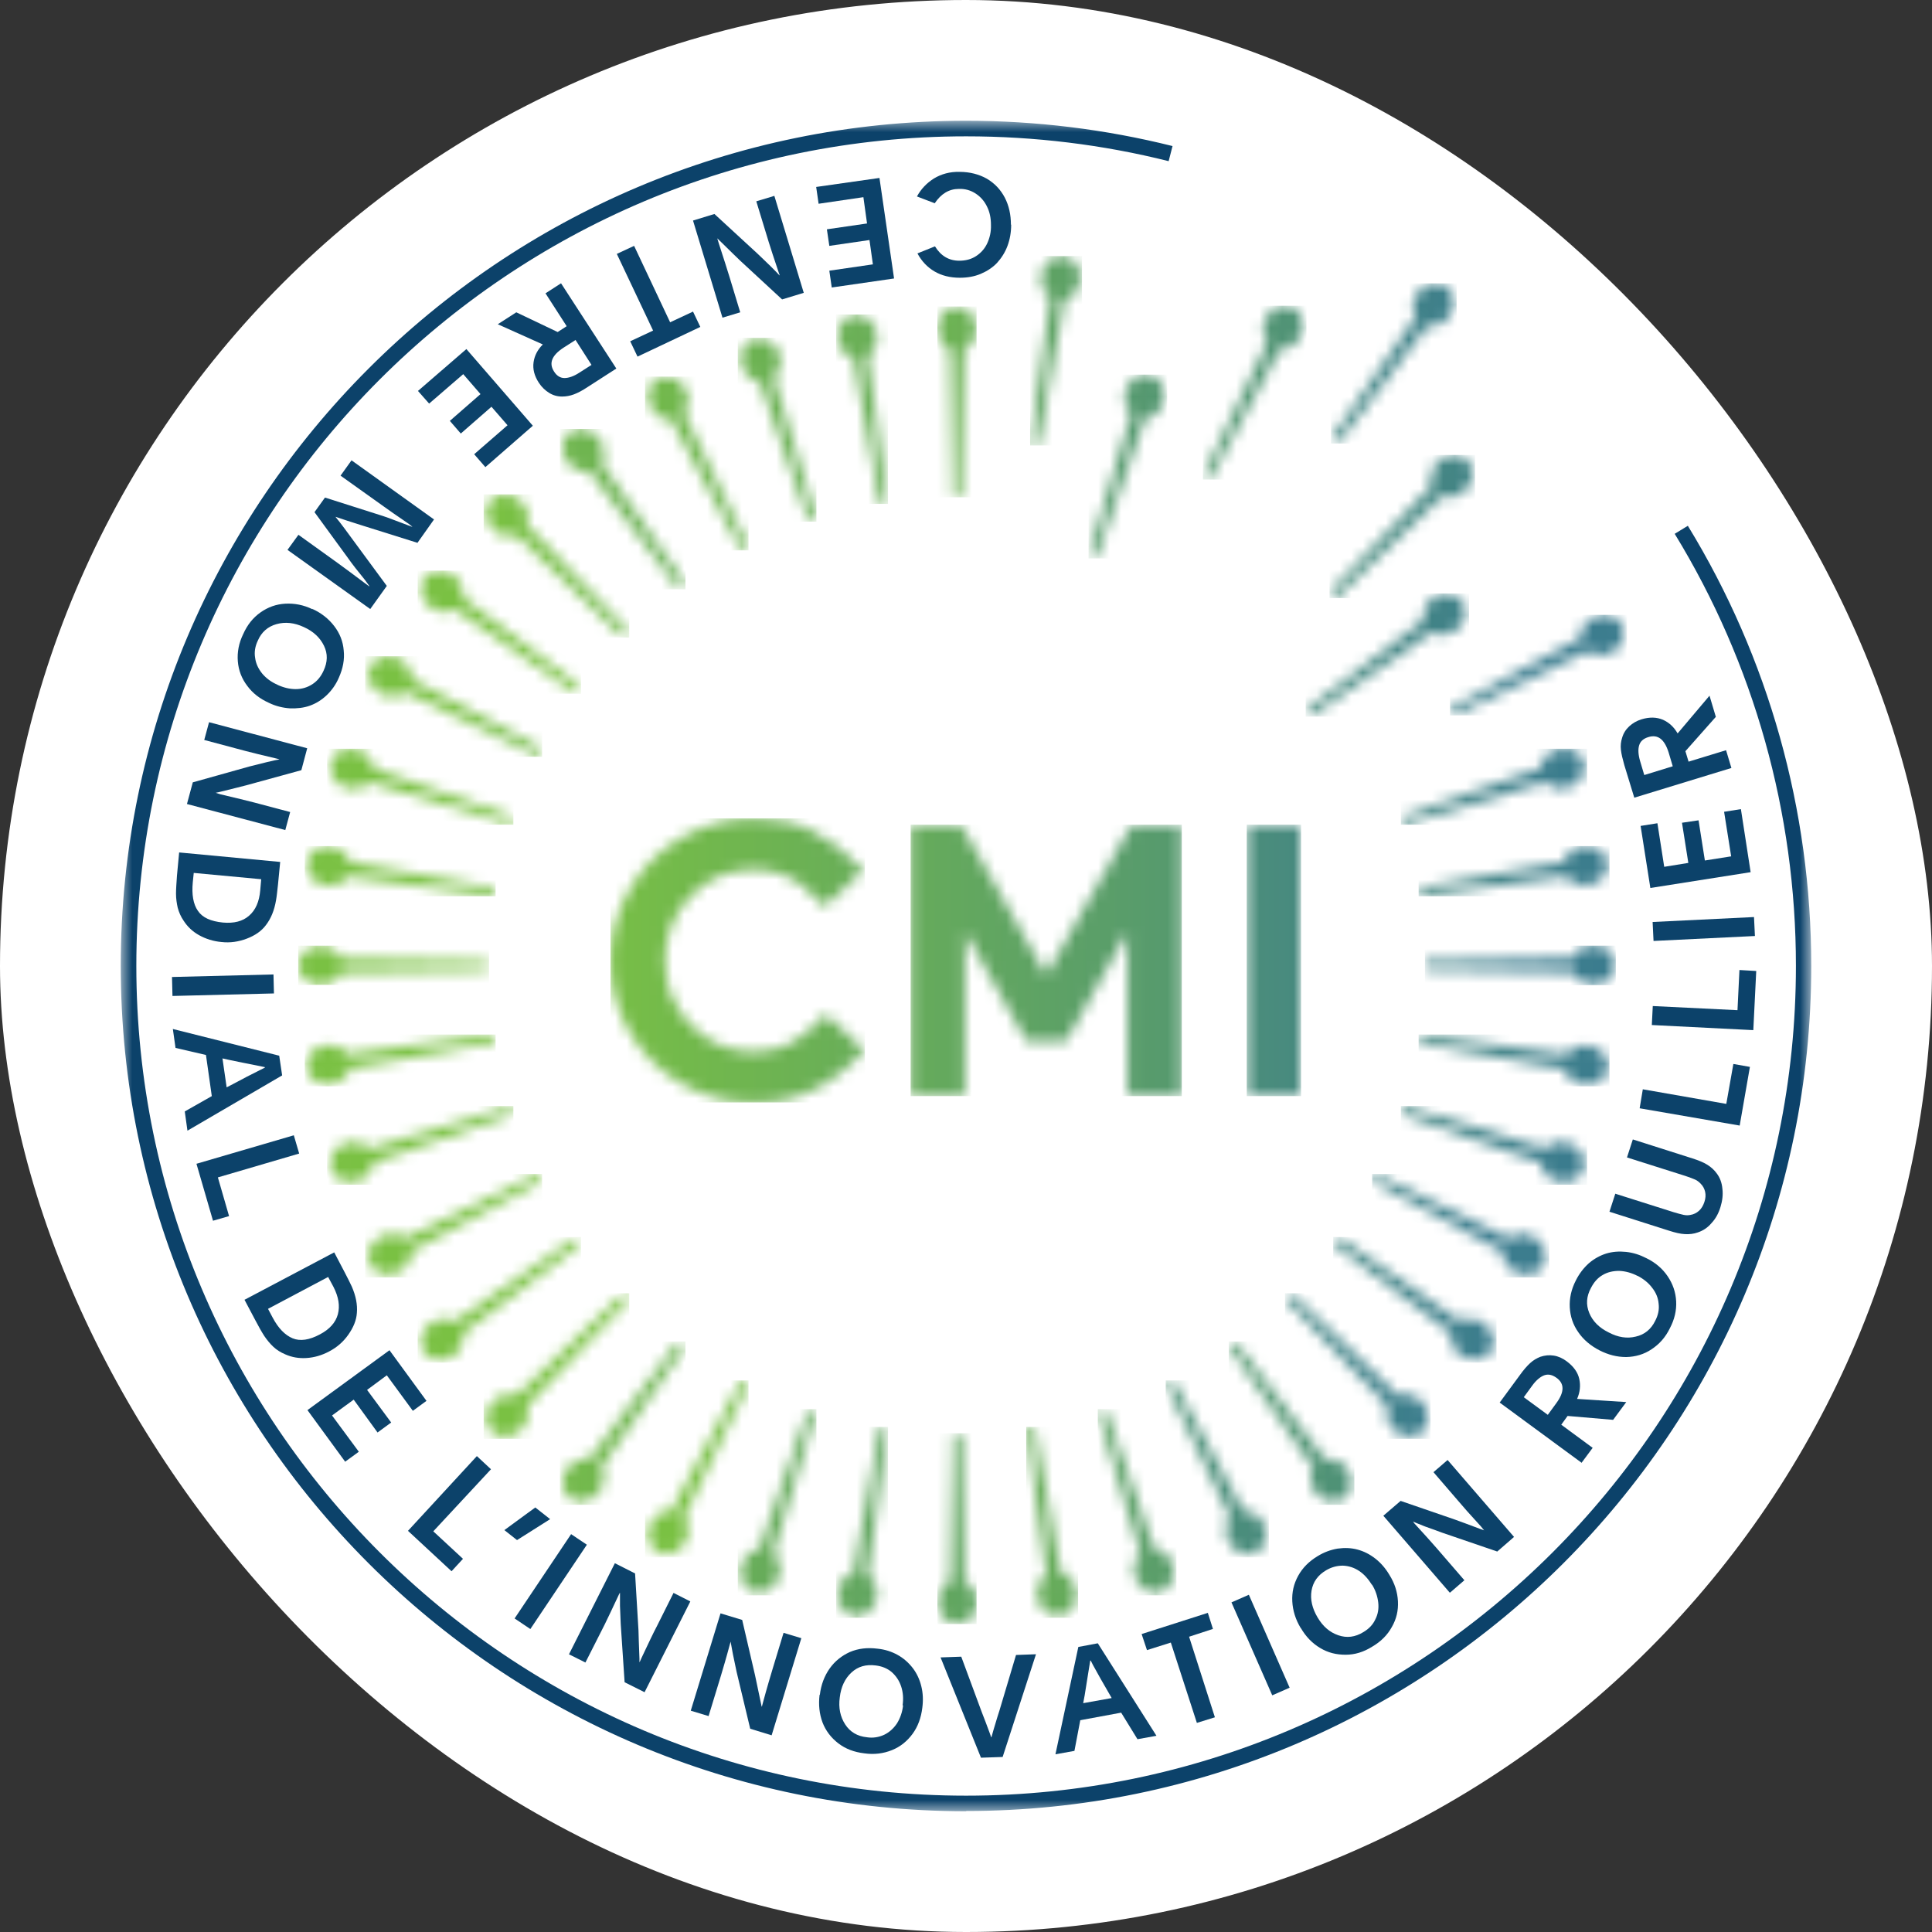<svg width="168" height="168" viewBox="0 0 168 168" fill="none" xmlns="http://www.w3.org/2000/svg">
<rect x="0" y="0" width="168" height="168" fill="#333333" stroke="none"/>
<rect width="168" height="168" rx="84" fill="white"/>
<mask id="mask0_997_38240" style="mask-type:luminance" maskUnits="userSpaceOnUse" x="10" y="10" width="148" height="148">
<path d="M157.5 10.5H10.5V157.5H157.5V10.5Z" fill="white"/>
</mask>
<g mask="url(#mask0_997_38240)">
<path d="M87.927 19.538C87.927 20.194 87.821 20.808 87.609 21.379C87.398 21.951 87.08 22.438 86.699 22.861C86.318 23.263 85.831 23.581 85.281 23.814C84.731 24.046 84.117 24.152 83.461 24.152C82.614 24.152 81.873 23.962 81.259 23.602C80.645 23.242 80.138 22.713 79.778 22.035L81.302 21.422C81.81 22.247 82.508 22.671 83.418 22.671C83.969 22.671 84.455 22.544 84.879 22.268C85.302 21.993 85.641 21.612 85.852 21.146C86.064 20.681 86.191 20.152 86.17 19.559C86.17 18.966 86.064 18.437 85.831 17.972C85.598 17.485 85.26 17.104 84.836 16.829C84.413 16.553 83.926 16.405 83.376 16.427C82.529 16.427 81.831 16.85 81.281 17.675L79.735 17.083C80.095 16.427 80.582 15.918 81.217 15.516C81.852 15.135 82.593 14.924 83.439 14.945C84.328 14.945 85.133 15.156 85.81 15.537C86.487 15.94 86.995 16.469 87.376 17.188C87.736 17.887 87.906 18.67 87.906 19.538" fill="#0C426A"/>
<path d="M76.475 15.474L77.745 24.216L72.326 24.999L72.115 23.538L75.903 22.988L75.607 20.872L72.115 21.38L71.903 19.94L75.395 19.432L75.078 17.146L71.183 17.718L70.972 16.257L76.475 15.474Z" fill="#0C426A"/>
<path d="M67.331 17.019L69.892 25.464L68.009 26.036L64.368 22.67C64.072 22.395 63.5 21.824 62.611 20.956C62.548 20.892 62.463 20.829 62.4 20.744H62.378L62.505 21.168C62.929 22.48 63.246 23.454 63.437 24.089L64.368 27.158L62.823 27.623L60.262 19.178L62.124 18.607L65.871 22.057C66.167 22.332 66.548 22.713 66.993 23.136C67.416 23.559 67.691 23.835 67.776 23.94H67.797C67.797 23.94 67.755 23.771 67.733 23.75C67.31 22.501 67.014 21.591 66.844 21.041L65.765 17.506L67.31 17.04L67.331 17.019Z" fill="#0C426A"/>
<path d="M55.14 21.38L58.272 28.026L60.262 27.094L60.897 28.428L55.436 31.01L54.801 29.677L56.791 28.745L53.637 22.078L55.14 21.38Z" fill="#0C426A"/>
<path d="M48.789 24.639L53.594 32.047L51.096 33.656C50.652 33.953 50.25 34.164 49.911 34.291C49.572 34.418 49.234 34.482 48.874 34.482C48.472 34.482 48.091 34.376 47.752 34.164C47.414 33.953 47.117 33.677 46.863 33.296C46.461 32.682 46.313 32.09 46.398 31.497C46.482 30.905 46.757 30.397 47.202 29.952L43.286 28.195L44.895 27.158L48.493 28.873L49.276 28.365L47.435 25.507L48.81 24.618L48.789 24.639ZM50.038 29.571L48.98 30.248C47.985 30.905 47.71 31.582 48.175 32.301C48.408 32.682 48.726 32.873 49.086 32.873C49.446 32.873 49.89 32.725 50.377 32.407L51.435 31.73L50.038 29.55V29.571Z" fill="#0C426A"/>
<path d="M40.556 30.354L46.334 37.021L42.207 40.62L41.233 39.498L44.133 36.979L42.736 35.37L40.069 37.699L39.117 36.598L41.783 34.27L40.281 32.534L37.317 35.095L36.344 33.995L40.556 30.354Z" fill="#0C426A"/>
<path d="M30.566 40.027L37.741 45.17L36.302 47.202L31.582 45.721C30.502 45.382 29.719 45.128 29.169 44.938C29.655 45.53 30.163 46.229 30.735 47.012L33.635 50.949L32.195 52.96L24.999 47.816L25.951 46.504L29.338 48.938C29.931 49.361 30.714 49.954 31.709 50.695L32.111 50.991V50.949L31.709 50.398C31.158 49.721 30.65 49.086 30.206 48.451L27.348 44.535L28.259 43.266L32.979 44.768C33.338 44.874 33.995 45.107 34.926 45.467C35.074 45.53 35.222 45.573 35.37 45.636C35.519 45.7 35.624 45.721 35.709 45.763C35.794 45.784 35.836 45.805 35.836 45.827V45.784L35.54 45.551C34.481 44.832 33.762 44.324 33.381 44.049L29.613 41.361L30.523 40.09L30.566 40.027Z" fill="#0C426A"/>
<path d="M27.137 52.938C27.941 53.298 28.576 53.806 29.063 54.441C29.55 55.076 29.825 55.775 29.888 56.558C29.973 57.341 29.825 58.124 29.465 58.928C29.211 59.521 28.851 60.029 28.407 60.453C27.962 60.876 27.475 61.172 26.946 61.363C26.417 61.553 25.824 61.617 25.211 61.595C24.597 61.553 23.983 61.405 23.411 61.13C22.607 60.77 21.972 60.283 21.506 59.648C21.02 59.013 20.744 58.294 20.681 57.51C20.617 56.706 20.766 55.923 21.147 55.14C21.506 54.335 21.993 53.722 22.649 53.256C23.306 52.79 24.025 52.536 24.808 52.494C25.613 52.452 26.396 52.6 27.179 52.981M24.11 59.542C24.66 59.796 25.189 59.923 25.718 59.923C26.248 59.923 26.735 59.775 27.158 59.5C27.581 59.225 27.899 58.844 28.131 58.336C28.491 57.574 28.512 56.854 28.174 56.156C27.835 55.457 27.264 54.907 26.417 54.526C25.591 54.145 24.808 54.06 24.046 54.272C23.284 54.484 22.734 54.97 22.417 55.711C22.184 56.198 22.099 56.706 22.184 57.193C22.247 57.701 22.459 58.145 22.798 58.569C23.136 58.971 23.581 59.309 24.131 59.542" fill="#0C426A"/>
<path d="M18.183 62.802L26.713 65.067L26.205 66.972L21.421 68.284C21.04 68.39 20.236 68.58 19.051 68.877C18.966 68.898 18.86 68.919 18.755 68.94L19.157 69.067C20.49 69.385 21.485 69.618 22.12 69.787L25.231 70.612L24.808 72.179L16.257 69.914L16.765 68.03L21.675 66.654C22.078 66.548 22.586 66.421 23.199 66.273C23.792 66.125 24.152 66.061 24.3 66.04C24.3 66.04 24.152 65.977 24.11 65.977C22.84 65.68 21.908 65.448 21.337 65.299L17.76 64.347L18.183 62.781V62.802Z" fill="#0C426A"/>
<path d="M15.58 74.126L24.364 74.951L24.173 76.92C24.11 77.47 24.067 77.936 24.004 78.275C23.856 79.163 23.559 79.883 23.115 80.455C22.734 80.963 22.184 81.344 21.464 81.619C20.744 81.894 20.004 82 19.263 81.915C18.543 81.852 17.887 81.64 17.316 81.323C16.744 81.005 16.299 80.582 15.961 80.052C15.728 79.714 15.559 79.333 15.453 78.931C15.368 78.55 15.305 78.147 15.305 77.703C15.305 77.28 15.347 76.772 15.389 76.137L15.58 74.105V74.126ZM16.85 75.883L16.765 76.708C16.659 77.788 16.808 78.634 17.21 79.206C17.612 79.799 18.331 80.116 19.39 80.222C20.342 80.306 21.104 80.116 21.655 79.629C22.226 79.142 22.544 78.401 22.628 77.428L22.713 76.454L16.829 75.904L16.85 75.883Z" fill="#0C426A"/>
<path d="M23.781 84.735L14.957 84.956L14.998 86.606L23.822 86.386L23.781 84.735Z" fill="#0C426A"/>
<path d="M15.009 89.472L24.28 91.8L24.534 93.514L16.3 98.319L16.067 96.647L18.417 95.314L17.909 91.737L15.263 91.123L15.03 89.472H15.009ZM19.348 92.054L19.708 94.552L20.322 94.234C21.02 93.853 21.803 93.451 22.65 93.028L23.031 92.837V92.795L21.994 92.583C21.465 92.477 20.787 92.35 20.004 92.181L19.327 92.033L19.348 92.054Z" fill="#0C426A"/>
<path d="M17.083 101.198L25.549 98.721L26.015 100.309L18.946 102.383L19.919 105.748L18.522 106.151L17.083 101.198Z" fill="#0C426A"/>
<path d="M21.253 113.03L29.063 108.902L29.973 110.638C30.227 111.125 30.439 111.548 30.587 111.866C30.947 112.691 31.095 113.453 31.032 114.173C30.989 114.808 30.735 115.422 30.291 116.057C29.846 116.692 29.275 117.178 28.619 117.517C27.984 117.856 27.328 118.046 26.65 118.089C25.994 118.131 25.38 118.025 24.809 117.771C24.407 117.602 24.068 117.39 23.772 117.115C23.475 116.84 23.221 116.522 22.989 116.184C22.756 115.824 22.502 115.379 22.205 114.808L21.253 113.009V113.03ZM23.306 113.813L23.687 114.533C24.195 115.506 24.788 116.099 25.444 116.374C26.1 116.649 26.904 116.522 27.814 116.035C28.661 115.591 29.19 114.998 29.381 114.279C29.571 113.559 29.444 112.776 29 111.908L28.534 111.04L23.306 113.813Z" fill="#0C426A"/>
<path d="M26.735 122.618L33.867 117.411L37.085 121.814L35.9 122.681L33.635 119.591L31.92 120.861L34.016 123.697L32.83 124.565L30.756 121.708L28.872 123.084L31.201 126.237L30.015 127.105L26.735 122.618Z" fill="#0C426A"/>
<path d="M35.477 133.116L41.467 126.618L42.694 127.761L37.678 133.159L40.26 135.55L39.265 136.63L35.477 133.116Z" fill="#0C426A"/>
<path d="M43.858 133.053L46.547 131.084L47.838 132.1L44.959 133.921L43.858 133.053Z" fill="#0C426A"/>
<path d="M49.661 133.404L44.747 140.736L46.118 141.655L51.032 134.323L49.661 133.404Z" fill="#0C426A"/>
<path d="M49.488 143.827L53.467 135.932L55.224 136.821L55.52 141.774C55.52 142.176 55.563 142.98 55.605 144.229C55.605 144.314 55.605 144.419 55.605 144.525H55.626L55.795 144.144C56.388 142.895 56.812 141.985 57.129 141.393L58.568 138.514L60.029 139.255L56.05 147.15L54.314 146.282L53.975 141.202C53.954 140.8 53.933 140.271 53.912 139.636C53.912 139.022 53.912 138.662 53.912 138.514H53.891C53.891 138.514 53.827 138.641 53.806 138.683C53.256 139.869 52.832 140.736 52.578 141.266L50.906 144.567L49.467 143.848L49.488 143.827Z" fill="#0C426A"/>
<path d="M60.072 148.737L62.654 140.292L64.538 140.863L65.659 145.689C65.744 146.07 65.913 146.875 66.167 148.102C66.189 148.187 66.21 148.293 66.231 148.398H66.252L66.358 147.996C66.718 146.663 67.014 145.689 67.204 145.054L68.136 141.985L69.681 142.451L67.099 150.896L65.236 150.325L64.051 145.372C63.966 144.97 63.86 144.462 63.733 143.848C63.627 143.255 63.543 142.874 63.543 142.747C63.543 142.747 63.5 142.895 63.479 142.938C63.141 144.208 62.865 145.118 62.696 145.689L61.617 149.224L60.072 148.758V148.737Z" fill="#0C426A"/>
<path d="M71.29 147.383C71.395 146.494 71.692 145.732 72.136 145.097C72.602 144.44 73.195 143.975 73.893 143.657C74.634 143.34 75.417 143.255 76.285 143.361C76.941 143.424 77.534 143.615 78.063 143.911C78.592 144.208 79.015 144.589 79.375 145.054C79.714 145.499 79.968 146.028 80.116 146.642C80.264 147.234 80.285 147.869 80.201 148.504C80.095 149.372 79.82 150.134 79.354 150.769C78.888 151.404 78.296 151.891 77.555 152.187C76.814 152.484 76.01 152.589 75.142 152.462C74.274 152.357 73.533 152.081 72.898 151.595C72.263 151.108 71.798 150.494 71.522 149.774C71.247 149.033 71.163 148.229 71.269 147.361M78.486 148.293C78.571 147.7 78.528 147.15 78.359 146.642C78.19 146.134 77.915 145.732 77.534 145.393C77.153 145.075 76.687 144.885 76.137 144.821C75.311 144.716 74.613 144.906 74.041 145.435C73.47 145.964 73.131 146.684 73.025 147.594C72.898 148.504 73.068 149.287 73.491 149.944C73.914 150.6 74.549 150.981 75.375 151.065C75.904 151.15 76.412 151.065 76.877 150.854C77.322 150.642 77.703 150.303 77.999 149.859C78.275 149.414 78.465 148.885 78.528 148.293" fill="#0C426A"/>
<path d="M85.302 152.843L81.788 144.123L83.587 144.059L85.365 148.864C85.598 149.457 85.831 150.071 86.064 150.706L86.191 151.065H86.212C86.275 150.833 86.445 150.219 86.741 149.266L86.91 148.737L88.35 143.911L90.085 143.848L87.186 152.78L85.323 152.843H85.302Z" fill="#0C426A"/>
<path d="M91.778 152.547L93.768 143.213L95.461 142.895L100.562 150.938L98.911 151.235L97.493 148.927L93.937 149.584L93.429 152.251L91.778 152.547ZM94.191 148.102L96.668 147.657L96.329 147.065C95.927 146.387 95.504 145.625 95.038 144.779L94.847 144.398H94.805L94.636 145.435C94.551 145.985 94.445 146.641 94.318 147.425L94.191 148.102Z" fill="#0C426A"/>
<path d="M104.076 149.817L101.811 142.832L99.737 143.488L99.272 142.091L105.029 140.249L105.473 141.646L103.399 142.324L105.643 149.33L104.076 149.817Z" fill="#0C426A"/>
<path d="M108.596 138.675L107.084 139.338L110.63 147.42L112.142 146.757L108.596 138.675Z" fill="#0C426A"/>
<path d="M113.114 141.583C112.649 140.821 112.416 140.038 112.373 139.255C112.331 138.45 112.5 137.731 112.881 137.032C113.262 136.334 113.834 135.762 114.575 135.318C115.125 134.979 115.697 134.767 116.31 134.662C116.924 134.577 117.496 134.598 118.046 134.746C118.596 134.894 119.104 135.148 119.591 135.529C120.078 135.91 120.48 136.376 120.819 136.948C121.284 137.688 121.517 138.45 121.56 139.233C121.602 140.038 121.433 140.779 121.03 141.477C120.649 142.176 120.078 142.747 119.316 143.192C118.575 143.657 117.813 143.89 117.009 143.89C116.205 143.89 115.485 143.721 114.786 143.297C114.109 142.895 113.538 142.303 113.114 141.562M119.316 137.836C118.998 137.329 118.639 136.905 118.194 136.609C117.75 136.313 117.284 136.164 116.776 136.143C116.268 136.143 115.781 136.27 115.316 136.545C114.596 136.969 114.173 137.561 114.046 138.323C113.919 139.085 114.109 139.868 114.575 140.652C115.04 141.435 115.633 141.943 116.374 142.197C117.115 142.451 117.834 142.366 118.554 141.922C119.02 141.646 119.379 141.287 119.591 140.821C119.824 140.376 119.909 139.868 119.845 139.339C119.782 138.81 119.612 138.281 119.295 137.773" fill="#0C426A"/>
<path d="M126.068 138.493L120.29 131.804L121.793 130.513L126.471 132.122C126.852 132.249 127.614 132.545 128.757 132.968C128.841 132.989 128.947 133.032 129.053 133.074L128.778 132.735C127.846 131.719 127.169 130.957 126.746 130.449L124.65 128.015L125.878 126.957L131.656 133.646L130.196 134.916L125.37 133.265C124.989 133.116 124.502 132.947 123.909 132.735C123.338 132.503 122.999 132.376 122.872 132.312C122.872 132.312 122.978 132.46 122.999 132.481C123.888 133.455 124.523 134.154 124.904 134.598L127.338 137.413L126.111 138.471L126.068 138.493Z" fill="#0C426A"/>
<path d="M137.519 127.19L130.407 121.962L132.164 119.57C132.481 119.125 132.778 118.787 133.053 118.533C133.328 118.279 133.624 118.11 133.942 117.983C134.323 117.856 134.704 117.813 135.106 117.877C135.508 117.94 135.889 118.11 136.249 118.385C136.842 118.829 137.201 119.337 137.328 119.909C137.455 120.48 137.392 121.073 137.138 121.644L141.414 121.919L140.271 123.465L136.312 123.126L135.762 123.888L138.493 125.899L137.519 127.211V127.19ZM134.598 123.02L135.339 122.004C136.037 121.052 136.059 120.311 135.339 119.803C134.979 119.549 134.64 119.464 134.281 119.591C133.942 119.718 133.582 120.014 133.243 120.48L132.503 121.496L134.577 123.02H134.598Z" fill="#0C426A"/>
<path d="M139.107 117.432C138.324 117.03 137.689 116.501 137.244 115.845C136.779 115.189 136.546 114.469 136.503 113.686C136.461 112.903 136.63 112.12 137.033 111.337C137.329 110.744 137.71 110.257 138.154 109.855C138.62 109.453 139.128 109.178 139.657 109.008C140.208 108.839 140.779 108.797 141.393 108.86C142.007 108.924 142.599 109.114 143.171 109.41C143.954 109.791 144.568 110.321 145.012 110.977C145.457 111.633 145.711 112.352 145.753 113.157C145.795 113.961 145.605 114.744 145.203 115.506C144.822 116.289 144.293 116.882 143.615 117.327C142.959 117.771 142.218 117.983 141.414 118.004C140.61 118.004 139.848 117.813 139.065 117.411M142.409 110.956C141.88 110.68 141.329 110.532 140.8 110.511C140.271 110.511 139.784 110.617 139.361 110.871C138.916 111.125 138.599 111.506 138.345 111.993C137.943 112.733 137.9 113.453 138.197 114.173C138.493 114.892 139.065 115.464 139.89 115.866C140.694 116.289 141.477 116.416 142.239 116.226C143.001 116.057 143.573 115.591 143.933 114.85C144.187 114.363 144.293 113.876 144.229 113.368C144.187 112.86 143.996 112.395 143.658 111.972C143.34 111.548 142.917 111.21 142.388 110.934" fill="#0C426A"/>
<path d="M147.636 107.167C147.277 107.294 146.917 107.336 146.515 107.315C146.113 107.294 145.668 107.188 145.139 107.018L139.953 105.367L140.461 103.801L145.541 105.41C145.901 105.516 146.197 105.6 146.409 105.643C146.621 105.685 146.811 105.685 147.002 105.643C147.277 105.6 147.531 105.473 147.742 105.283C147.954 105.092 148.102 104.838 148.208 104.521C148.314 104.203 148.335 103.907 148.271 103.632C148.208 103.357 148.081 103.124 147.869 102.912C147.742 102.785 147.594 102.658 147.404 102.573C147.213 102.489 146.938 102.383 146.557 102.256L141.477 100.647L141.985 99.081L147.171 100.732C147.7 100.901 148.123 101.071 148.462 101.282C148.801 101.494 149.076 101.748 149.287 102.044C149.563 102.404 149.732 102.87 149.774 103.378C149.838 103.886 149.774 104.415 149.605 104.965C149.436 105.516 149.182 105.981 148.822 106.362C148.483 106.764 148.081 107.018 147.636 107.167Z" fill="#0C426A"/>
<path d="M151.277 97.875L142.578 96.372L142.853 94.721L150.113 95.991L150.727 92.519L152.166 92.773L151.277 97.875Z" fill="#0C426A"/>
<path d="M152.462 89.577L143.636 89.133L143.72 87.482L151.086 87.842L151.256 84.349L152.716 84.434L152.462 89.577Z" fill="#0C426A"/>
<path d="M152.522 79.743L143.706 80.173L143.786 81.822L152.602 81.392L152.522 79.743Z" fill="#0C426A"/>
<path d="M152.229 75.841L143.509 77.216L142.662 71.819L144.123 71.586L144.715 75.375L146.811 75.036L146.26 71.544L147.7 71.332L148.25 74.825L150.536 74.465L149.922 70.591L151.383 70.358L152.229 75.841Z" fill="#0C426A"/>
<path d="M150.557 66.781L142.112 69.364L141.244 66.527C141.096 65.998 140.99 65.575 140.948 65.194C140.906 64.834 140.948 64.474 141.054 64.157C141.16 63.776 141.371 63.437 141.668 63.162C141.964 62.887 142.324 62.675 142.747 62.548C143.446 62.336 144.059 62.357 144.61 62.59C145.16 62.844 145.562 63.225 145.88 63.776L148.653 60.495L149.203 62.336L146.557 65.321L146.832 66.231L150.092 65.236L150.557 66.781ZM145.456 66.633L145.097 65.427C144.737 64.284 144.165 63.839 143.34 64.093C142.916 64.22 142.641 64.453 142.535 64.813C142.43 65.151 142.451 65.617 142.62 66.189L142.98 67.395L145.456 66.633Z" fill="#0C426A"/>
<path d="M84.011 157.5C43.477 157.5 10.5 124.523 10.5 83.989C10.5 43.456 43.477 10.5 84.011 10.5C90.085 10.5 96.118 11.241 101.96 12.701L101.621 14.014C95.885 12.574 89.958 11.855 84.011 11.855C44.218 11.855 11.855 44.218 11.855 83.989C11.855 123.761 44.218 156.145 84.011 156.145C123.803 156.145 156.167 123.782 156.167 83.989C156.167 70.697 152.526 57.701 145.626 46.419L146.769 45.721C153.796 57.214 157.5 70.443 157.5 83.989C157.5 124.523 124.523 157.479 84.011 157.479" fill="#0C426A"/>
</g>
<mask id="mask1_997_38240" style="mask-type:luminance" maskUnits="userSpaceOnUse" x="53" y="71" width="23" height="25">
<path d="M59.331 72.814C57.383 73.893 55.859 75.417 54.738 77.385C53.616 79.312 53.065 81.344 53.065 83.545C53.065 85.746 53.616 87.799 54.738 89.725C55.838 91.588 57.278 93.07 59.14 94.149C61.13 95.313 63.289 95.906 65.617 95.906C67.945 95.906 70.126 95.292 72.052 94.043C73.025 93.43 74.062 92.519 75.184 91.355L71.84 88.201C70.676 89.408 69.639 90.255 68.728 90.742C67.818 91.228 66.76 91.461 65.575 91.461C63.606 91.461 61.892 90.805 60.431 89.472C58.696 87.926 57.828 85.937 57.828 83.545C57.828 81.45 58.505 79.65 59.86 78.126C61.363 76.454 63.268 75.608 65.575 75.608C67.078 75.608 68.411 76.031 69.596 76.877C70.231 77.322 70.951 77.978 71.734 78.825L75.078 75.671C73.576 74.105 72.073 72.941 70.591 72.221C69.088 71.501 67.437 71.163 65.617 71.163C63.352 71.163 61.257 71.713 59.331 72.814Z" fill="white"/>
</mask>
<g mask="url(#mask1_997_38240)">
<path d="M75.206 71.163H53.087V95.864H75.206V71.163Z" fill="url(#paint0_linear_997_38240)"/>
</g>
<mask id="mask2_997_38240" style="mask-type:luminance" maskUnits="userSpaceOnUse" x="79" y="71" width="24" height="25">
<path d="M98.404 71.713L90.974 84.793L83.566 71.713H79.185V95.313H83.905V81.047L89.239 90.508H92.731L98.044 81.047V95.313H102.764V71.713H98.404Z" fill="white"/>
</mask>
<g mask="url(#mask2_997_38240)">
<path d="M102.764 71.713H79.185V95.313H102.764V71.713Z" fill="url(#paint1_linear_997_38240)"/>
</g>
<mask id="mask3_997_38240" style="mask-type:luminance" maskUnits="userSpaceOnUse" x="108" y="71" width="6" height="25">
<path d="M113.135 71.713H108.415V95.313H113.135V71.713Z" fill="white"/>
</mask>
<g mask="url(#mask3_997_38240)">
<path d="M113.135 71.713H108.415V95.313H113.135V71.713Z" fill="url(#paint2_linear_997_38240)"/>
</g>
<mask id="mask4_997_38240" style="mask-type:luminance" maskUnits="userSpaceOnUse" x="81" y="26" width="4" height="18">
<path d="M81.513 28.597C81.513 29.422 81.957 30.1 82.592 30.396L82.846 43.265C82.973 43.265 83.079 43.265 83.206 43.265C83.333 43.265 83.439 43.265 83.566 43.265L83.82 30.396C84.455 30.121 84.9 29.422 84.9 28.597C84.9 27.539 84.138 26.671 83.185 26.671C82.233 26.671 81.471 27.539 81.471 28.597" fill="white"/>
</mask>
<g mask="url(#mask4_997_38240)">
<path d="M84.92 26.65H81.513V43.244H84.92V26.65Z" fill="url(#paint3_linear_997_38240)"/>
</g>
<mask id="mask5_997_38240" style="mask-type:luminance" maskUnits="userSpaceOnUse" x="72" y="27" width="6" height="17">
<path d="M74.252 27.37C73.321 27.518 72.707 28.491 72.877 29.55C73.004 30.354 73.554 30.968 74.231 31.158L76.496 43.837C76.623 43.837 76.729 43.795 76.856 43.773C76.983 43.773 77.089 43.752 77.216 43.731L75.459 30.968C76.052 30.587 76.369 29.825 76.242 29.021C76.094 28.068 75.332 27.37 74.485 27.37C74.401 27.37 74.316 27.37 74.252 27.37Z" fill="white"/>
</mask>
<g mask="url(#mask5_997_38240)">
<path d="M77.216 27.349H72.707V43.816H77.216V27.349Z" fill="url(#paint4_linear_997_38240)"/>
</g>
<mask id="mask6_997_38240" style="mask-type:luminance" maskUnits="userSpaceOnUse" x="64" y="29" width="8" height="17">
<path d="M65.511 29.465C64.623 29.761 64.157 30.819 64.496 31.835C64.75 32.618 65.385 33.127 66.083 33.211L70.316 45.382C70.443 45.339 70.549 45.297 70.655 45.255C70.782 45.212 70.888 45.191 71.015 45.149L67.29 32.83C67.797 32.364 68.03 31.56 67.776 30.798C67.501 29.973 66.781 29.422 66.019 29.422C65.871 29.422 65.702 29.444 65.554 29.507" fill="white"/>
</mask>
<g mask="url(#mask6_997_38240)">
<path d="M70.994 29.38H64.157V45.36H70.994V29.38Z" fill="url(#paint5_linear_997_38240)"/>
</g>
<mask id="mask7_997_38240" style="mask-type:luminance" maskUnits="userSpaceOnUse" x="56" y="32" width="10" height="16">
<path d="M57.214 32.894C56.367 33.317 56.092 34.439 56.579 35.392C56.939 36.111 57.658 36.535 58.357 36.492L64.431 47.837C64.537 47.774 64.643 47.71 64.749 47.668C64.855 47.605 64.961 47.562 65.088 47.52L59.478 35.921C59.902 35.37 59.986 34.566 59.627 33.825C59.267 33.127 58.59 32.725 57.933 32.725C57.701 32.725 57.447 32.767 57.235 32.894" fill="white"/>
</mask>
<g mask="url(#mask7_997_38240)">
<path d="M65.088 32.746H56.092V47.858H65.088V32.746Z" fill="url(#paint6_linear_997_38240)"/>
</g>
<mask id="mask8_997_38240" style="mask-type:luminance" maskUnits="userSpaceOnUse" x="48" y="37" width="12" height="15">
<path d="M49.552 37.593C48.79 38.143 48.684 39.286 49.319 40.154C49.806 40.81 50.568 41.106 51.246 40.979L59.035 51.245C59.035 51.245 59.225 51.097 59.331 51.012C59.437 50.949 59.522 50.885 59.627 50.8L52.283 40.239C52.621 39.625 52.579 38.82 52.113 38.143C51.711 37.593 51.097 37.296 50.526 37.296C50.187 37.296 49.87 37.402 49.595 37.593" fill="white"/>
</mask>
<g mask="url(#mask8_997_38240)">
<path d="M59.606 37.296H48.684V51.245H59.606V37.296Z" fill="url(#paint7_linear_997_38240)"/>
</g>
<mask id="mask9_997_38240" style="mask-type:luminance" maskUnits="userSpaceOnUse" x="42" y="42" width="13" height="14">
<path d="M42.715 43.435C42.038 44.112 42.123 45.255 42.863 46.017C43.435 46.589 44.239 46.758 44.895 46.525L54.187 55.436C54.187 55.436 54.357 55.267 54.441 55.182C54.526 55.098 54.611 55.013 54.716 54.928L45.805 45.636C46.059 44.98 45.89 44.176 45.297 43.604C44.895 43.202 44.366 42.99 43.858 42.99C43.435 42.99 43.033 43.139 42.715 43.456" fill="white"/>
</mask>
<g mask="url(#mask9_997_38240)">
<path d="M54.716 42.99H42.059V55.436H54.716V42.99Z" fill="url(#paint8_linear_997_38240)"/>
</g>
<mask id="mask10_997_38240" style="mask-type:luminance" maskUnits="userSpaceOnUse" x="36" y="49" width="15" height="12">
<path d="M36.873 50.272C36.323 51.034 36.577 52.156 37.424 52.791C38.08 53.277 38.906 53.32 39.519 52.96L50.081 60.326C50.081 60.326 50.208 60.114 50.272 60.029C50.356 59.923 50.42 59.839 50.505 59.733L40.239 51.965C40.387 51.288 40.091 50.526 39.413 50.039C39.032 49.764 38.609 49.637 38.186 49.637C37.657 49.637 37.149 49.848 36.831 50.293" fill="white"/>
</mask>
<g mask="url(#mask10_997_38240)">
<path d="M50.526 49.616H36.323V60.326H50.526V49.616Z" fill="url(#paint9_linear_997_38240)"/>
</g>
<mask id="mask11_997_38240" style="mask-type:luminance" maskUnits="userSpaceOnUse" x="32" y="57" width="16" height="9">
<path d="M32.174 57.933C31.75 58.78 32.174 59.838 33.126 60.325C33.846 60.685 34.672 60.6 35.222 60.177L46.821 65.786C46.884 65.68 46.927 65.575 46.969 65.448C47.011 65.32 47.096 65.236 47.138 65.13L35.793 59.055C35.836 58.357 35.412 57.658 34.693 57.277C34.375 57.108 34.058 57.044 33.74 57.044C33.084 57.044 32.491 57.362 32.195 57.933" fill="white"/>
</mask>
<g mask="url(#mask11_997_38240)">
<path d="M47.139 57.065H31.751V65.807H47.139V57.065Z" fill="url(#paint10_linear_997_38240)"/>
</g>
<mask id="mask12_997_38240" style="mask-type:luminance" maskUnits="userSpaceOnUse" x="28" y="65" width="17" height="7">
<path d="M28.745 66.252C28.449 67.141 29.042 68.136 30.058 68.475C30.841 68.728 31.624 68.517 32.111 68.009L44.43 71.734C44.472 71.628 44.493 71.501 44.535 71.395C44.578 71.29 44.62 71.163 44.662 71.057L32.492 66.824C32.407 66.125 31.899 65.49 31.116 65.236C30.883 65.173 30.672 65.13 30.46 65.13C29.677 65.13 28.978 65.575 28.767 66.273" fill="white"/>
</mask>
<g mask="url(#mask12_997_38240)">
<path d="M44.641 65.109H28.449V71.713H44.641V65.109Z" fill="url(#paint11_linear_997_38240)"/>
</g>
<mask id="mask13_997_38240" style="mask-type:luminance" maskUnits="userSpaceOnUse" x="26" y="73" width="18" height="5">
<path d="M26.65 74.994C26.502 75.925 27.242 76.814 28.301 76.984C29.105 77.111 29.867 76.772 30.248 76.2L43.011 77.957C43.011 77.83 43.033 77.724 43.054 77.597C43.054 77.47 43.096 77.365 43.117 77.237L30.439 74.973C30.248 74.295 29.634 73.745 28.83 73.618C28.724 73.618 28.597 73.597 28.491 73.597C27.581 73.597 26.777 74.168 26.65 75.015" fill="white"/>
</mask>
<g mask="url(#mask13_997_38240)">
<path d="M43.096 73.576H26.502V77.936H43.096V73.576Z" fill="url(#paint12_linear_997_38240)"/>
</g>
<mask id="mask14_997_38240" style="mask-type:luminance" maskUnits="userSpaceOnUse" x="25" y="82" width="18" height="4">
<path d="M25.931 83.947C25.931 84.9 26.799 85.662 27.857 85.662C28.682 85.662 29.36 85.217 29.656 84.582L42.525 84.328C42.525 84.201 42.525 84.095 42.525 83.968C42.525 83.841 42.525 83.735 42.525 83.608L29.656 83.354C29.381 82.719 28.682 82.275 27.857 82.275C26.777 82.275 25.931 83.037 25.931 83.989" fill="white"/>
</mask>
<g mask="url(#mask14_997_38240)">
<path d="M42.525 82.233H25.931V85.641H42.525V82.233Z" fill="url(#paint13_linear_997_38240)"/>
</g>
<mask id="mask15_997_38240" style="mask-type:luminance" maskUnits="userSpaceOnUse" x="26" y="89" width="18" height="6">
<path d="M30.227 91.694C29.846 91.123 29.084 90.784 28.28 90.911C27.221 91.08 26.502 91.969 26.629 92.9C26.777 93.832 27.751 94.446 28.809 94.276C29.613 94.149 30.227 93.599 30.418 92.922L43.096 90.636C43.075 90.509 43.054 90.403 43.033 90.276C43.011 90.149 42.99 90.043 42.99 89.916L30.227 91.673V91.694Z" fill="white"/>
</mask>
<g mask="url(#mask15_997_38240)">
<path d="M43.096 89.959H26.502V94.467H43.096V89.959Z" fill="url(#paint14_linear_997_38240)"/>
</g>
<mask id="mask16_997_38240" style="mask-type:luminance" maskUnits="userSpaceOnUse" x="28" y="96" width="17" height="7">
<path d="M32.09 99.906C31.624 99.398 30.82 99.187 30.058 99.42C29.042 99.758 28.449 100.753 28.745 101.642C29.042 102.531 30.1 102.997 31.116 102.679C31.899 102.425 32.407 101.79 32.492 101.092L44.662 96.858C44.62 96.753 44.578 96.647 44.535 96.52C44.493 96.414 44.472 96.287 44.43 96.181L32.111 99.906H32.09Z" fill="white"/>
</mask>
<g mask="url(#mask16_997_38240)">
<path d="M44.641 96.181H28.449V103.018H44.641V96.181Z" fill="url(#paint15_linear_997_38240)"/>
</g>
<mask id="mask17_997_38240" style="mask-type:luminance" maskUnits="userSpaceOnUse" x="32" y="102" width="16" height="9">
<path d="M35.222 107.696C34.672 107.251 33.867 107.188 33.126 107.548C32.174 108.034 31.75 109.114 32.174 109.939C32.597 110.786 33.719 111.061 34.672 110.574C35.391 110.214 35.815 109.495 35.772 108.796L47.117 102.722C47.054 102.616 46.99 102.51 46.948 102.404C46.884 102.298 46.842 102.171 46.8 102.065L35.222 107.675V107.696Z" fill="white"/>
</mask>
<g mask="url(#mask17_997_38240)">
<path d="M47.139 102.086H31.751V111.082H47.139V102.086Z" fill="url(#paint16_linear_997_38240)"/>
</g>
<mask id="mask18_997_38240" style="mask-type:luminance" maskUnits="userSpaceOnUse" x="36" y="107" width="15" height="12">
<path d="M39.519 114.913C38.905 114.575 38.101 114.617 37.423 115.104C36.556 115.739 36.323 116.86 36.873 117.622C37.423 118.384 38.566 118.49 39.434 117.876C40.09 117.39 40.387 116.628 40.239 115.95L50.504 108.182C50.504 108.182 50.356 107.992 50.293 107.886C50.229 107.78 50.166 107.674 50.081 107.59L39.519 114.934V114.913Z" fill="white"/>
</mask>
<g mask="url(#mask18_997_38240)">
<path d="M50.525 107.569H36.322V118.49H50.525V107.569Z" fill="url(#paint17_linear_997_38240)"/>
</g>
<mask id="mask19_997_38240" style="mask-type:luminance" maskUnits="userSpaceOnUse" x="42" y="112" width="13" height="13">
<path d="M44.916 121.369C44.26 121.115 43.456 121.306 42.884 121.877C42.123 122.639 42.059 123.782 42.736 124.46C43.392 125.137 44.557 125.052 45.319 124.29C45.89 123.719 46.059 122.893 45.827 122.258L54.738 112.966C54.738 112.966 54.568 112.797 54.484 112.712C54.399 112.628 54.314 112.522 54.23 112.437L44.938 121.348L44.916 121.369Z" fill="white"/>
</mask>
<g mask="url(#mask19_997_38240)">
<path d="M54.716 112.458H42.059V125.116H54.716V112.458Z" fill="url(#paint18_linear_997_38240)"/>
</g>
<mask id="mask20_997_38240" style="mask-type:luminance" maskUnits="userSpaceOnUse" x="48" y="116" width="12" height="15">
<path d="M51.245 126.915C50.568 126.767 49.806 127.063 49.319 127.719C48.684 128.587 48.811 129.73 49.573 130.28C50.335 130.831 51.456 130.577 52.092 129.73C52.578 129.074 52.621 128.248 52.261 127.634L59.605 117.072C59.605 117.072 59.415 116.945 59.309 116.861C59.203 116.797 59.119 116.713 59.013 116.628L51.224 126.894L51.245 126.915Z" fill="white"/>
</mask>
<g mask="url(#mask20_997_38240)">
<path d="M59.605 116.649H48.684V130.852H59.605V116.649Z" fill="url(#paint19_linear_997_38240)"/>
</g>
<mask id="mask21_997_38240" style="mask-type:luminance" maskUnits="userSpaceOnUse" x="56" y="120" width="10" height="16">
<path d="M58.357 131.381C57.659 131.339 56.939 131.762 56.579 132.482C56.092 133.434 56.389 134.556 57.235 134.979C58.082 135.403 59.14 134.979 59.627 134.027C60.008 133.307 59.902 132.482 59.479 131.931L65.088 120.353C64.982 120.29 64.876 120.247 64.77 120.205C64.665 120.142 64.559 120.078 64.453 120.036L58.378 131.381H58.357Z" fill="white"/>
</mask>
<g mask="url(#mask21_997_38240)">
<path d="M65.088 120.036H56.093V135.424H65.088V120.036Z" fill="url(#paint20_linear_997_38240)"/>
</g>
<mask id="mask22_997_38240" style="mask-type:luminance" maskUnits="userSpaceOnUse" x="64" y="122" width="7" height="17">
<path d="M66.083 134.683C65.385 134.768 64.75 135.275 64.496 136.059C64.157 137.075 64.623 138.133 65.511 138.429C66.4 138.726 67.395 138.133 67.734 137.117C67.988 136.334 67.776 135.551 67.247 135.064L70.972 122.745C70.846 122.703 70.74 122.682 70.634 122.639C70.507 122.597 70.401 122.555 70.295 122.512L66.062 134.662L66.083 134.683Z" fill="white"/>
</mask>
<g mask="url(#mask22_997_38240)">
<path d="M70.994 122.533H64.157V138.725H70.994V122.533Z" fill="url(#paint21_linear_997_38240)"/>
</g>
<mask id="mask23_997_38240" style="mask-type:luminance" maskUnits="userSpaceOnUse" x="72" y="124" width="6" height="17">
<path d="M74.232 136.757C73.554 136.947 73.004 137.561 72.877 138.366C72.708 139.424 73.343 140.397 74.253 140.546C75.184 140.694 76.073 139.953 76.243 138.916C76.37 138.112 76.031 137.35 75.459 136.969L77.216 124.205C77.089 124.205 76.983 124.184 76.856 124.163C76.729 124.163 76.624 124.121 76.497 124.099L74.232 136.778V136.757Z" fill="white"/>
</mask>
<g mask="url(#mask23_997_38240)">
<path d="M77.217 124.078H72.708V140.673H77.217V124.078Z" fill="url(#paint22_linear_997_38240)"/>
</g>
<mask id="mask24_997_38240" style="mask-type:luminance" maskUnits="userSpaceOnUse" x="81" y="124" width="4" height="18">
<path d="M83.227 124.65C83.1 124.65 82.995 124.65 82.868 124.65L82.614 137.519C81.979 137.816 81.534 138.493 81.534 139.318C81.534 140.377 82.296 141.244 83.249 141.244C84.18 141.244 84.963 140.377 84.963 139.318C84.963 138.493 84.519 137.816 83.884 137.519L83.63 124.65C83.503 124.65 83.397 124.65 83.27 124.65" fill="white"/>
</mask>
<g mask="url(#mask24_997_38240)">
<path d="M84.92 124.629H81.513V141.223H84.92V124.629Z" fill="url(#paint23_linear_997_38240)"/>
</g>
<mask id="mask25_997_38240" style="mask-type:luminance" maskUnits="userSpaceOnUse" x="89" y="124" width="5" height="17">
<path d="M89.598 124.142C89.471 124.163 89.365 124.163 89.238 124.185L90.995 136.948C90.424 137.329 90.085 138.091 90.212 138.895C90.381 139.954 91.27 140.673 92.202 140.525C93.133 140.377 93.747 139.403 93.599 138.345C93.472 137.541 92.921 136.927 92.244 136.736L89.979 124.058C89.852 124.079 89.746 124.1 89.619 124.121" fill="white"/>
</mask>
<g mask="url(#mask25_997_38240)">
<path d="M93.747 124.079H89.238V140.673H93.747V124.079Z" fill="url(#paint24_linear_997_38240)"/>
</g>
<mask id="mask26_997_38240" style="mask-type:luminance" maskUnits="userSpaceOnUse" x="95" y="122" width="8" height="17">
<path d="M95.8 122.66C95.673 122.703 95.567 122.724 95.44 122.766L99.166 135.085C98.658 135.551 98.446 136.355 98.7 137.117C99.039 138.133 100.034 138.726 100.923 138.429C101.811 138.154 102.277 137.075 101.96 136.059C101.706 135.275 101.071 134.767 100.372 134.683L96.139 122.512C96.033 122.554 95.906 122.597 95.8 122.639" fill="white"/>
</mask>
<g mask="url(#mask26_997_38240)">
<path d="M102.299 122.533H95.462V138.725H102.299V122.533Z" fill="url(#paint25_linear_997_38240)"/>
</g>
<mask id="mask27_997_38240" style="mask-type:luminance" maskUnits="userSpaceOnUse" x="101" y="120" width="10" height="16">
<path d="M101.706 120.205C101.6 120.269 101.494 120.311 101.367 120.353L106.976 131.931C106.532 132.482 106.447 133.286 106.828 134.027C107.315 134.979 108.394 135.403 109.22 134.979C110.066 134.556 110.341 133.434 109.876 132.482C109.495 131.762 108.796 131.339 108.098 131.381L102.023 120.036C102.023 120.036 101.833 120.163 101.706 120.205Z" fill="white"/>
</mask>
<g mask="url(#mask27_997_38240)">
<path d="M110.341 120.036H101.367V135.424H110.341V120.036Z" fill="url(#paint26_linear_997_38240)"/>
</g>
<mask id="mask28_997_38240" style="mask-type:luminance" maskUnits="userSpaceOnUse" x="106" y="116" width="12" height="15">
<path d="M107.145 116.861C107.145 116.861 106.954 116.988 106.849 117.072L114.193 127.634C113.855 128.248 113.897 129.074 114.363 129.73C114.998 130.598 116.119 130.852 116.881 130.28C117.643 129.73 117.749 128.587 117.135 127.719C116.649 127.063 115.887 126.766 115.209 126.915L107.42 116.649C107.42 116.649 107.23 116.797 107.124 116.882" fill="white"/>
</mask>
<g mask="url(#mask28_997_38240)">
<path d="M117.77 116.649H106.849V130.852H117.77V116.649Z" fill="url(#paint27_linear_997_38240)"/>
</g>
<mask id="mask29_997_38240" style="mask-type:luminance" maskUnits="userSpaceOnUse" x="111" y="112" width="14" height="13">
<path d="M112.014 112.712C112.014 112.712 111.844 112.882 111.76 112.966L120.671 122.258C120.438 122.914 120.607 123.719 121.179 124.29C121.941 125.052 123.084 125.116 123.74 124.438C124.417 123.761 124.332 122.618 123.592 121.856C123.02 121.285 122.195 121.115 121.56 121.348L112.268 112.437C112.268 112.437 112.098 112.606 112.014 112.691" fill="white"/>
</mask>
<g mask="url(#mask29_997_38240)">
<path d="M124.396 112.458H111.738V125.116H124.396V112.458Z" fill="url(#paint28_linear_997_38240)"/>
</g>
<mask id="mask30_997_38240" style="mask-type:luminance" maskUnits="userSpaceOnUse" x="115" y="107" width="15" height="12">
<path d="M116.163 107.865C116.163 107.865 116.014 108.055 115.93 108.161L126.195 115.929C126.047 116.607 126.344 117.39 127.021 117.855C127.889 118.469 129.032 118.363 129.582 117.601C130.132 116.839 129.899 115.718 129.032 115.083C128.375 114.596 127.55 114.553 126.936 114.892L116.374 107.547C116.374 107.547 116.247 107.738 116.163 107.844" fill="white"/>
</mask>
<g mask="url(#mask30_997_38240)">
<path d="M130.132 107.568H115.93V118.49H130.132V107.568Z" fill="url(#paint29_linear_997_38240)"/>
</g>
<mask id="mask31_997_38240" style="mask-type:luminance" maskUnits="userSpaceOnUse" x="119" y="102" width="16" height="9">
<path d="M119.486 102.426C119.422 102.531 119.359 102.637 119.316 102.743L130.662 108.818C130.619 109.516 131.043 110.236 131.762 110.596C132.715 111.083 133.836 110.786 134.26 109.94C134.683 109.093 134.26 108.035 133.307 107.548C132.567 107.188 131.762 107.273 131.212 107.696L119.613 102.087C119.549 102.193 119.507 102.299 119.465 102.426" fill="white"/>
</mask>
<g mask="url(#mask31_997_38240)">
<path d="M134.704 102.087H119.316V111.083H134.704V102.087Z" fill="url(#paint30_linear_997_38240)"/>
</g>
<mask id="mask32_997_38240" style="mask-type:luminance" maskUnits="userSpaceOnUse" x="121" y="96" width="17" height="7">
<path d="M121.941 96.52C121.898 96.626 121.856 96.753 121.814 96.859L133.963 101.092C134.048 101.79 134.556 102.425 135.339 102.679C136.355 102.997 137.413 102.552 137.709 101.642C138.006 100.753 137.413 99.758 136.397 99.42C135.614 99.166 134.831 99.377 134.365 99.885L122.046 96.16C122.004 96.287 121.983 96.393 121.941 96.499" fill="white"/>
</mask>
<g mask="url(#mask32_997_38240)">
<path d="M138.006 96.181H121.814V103.018H138.006V96.181Z" fill="url(#paint31_linear_997_38240)"/>
</g>
<mask id="mask33_997_38240" style="mask-type:luminance" maskUnits="userSpaceOnUse" x="123" y="89" width="17" height="6">
<path d="M123.422 90.318C123.422 90.445 123.38 90.551 123.358 90.678L136.037 92.964C136.228 93.641 136.841 94.192 137.646 94.319C138.704 94.488 139.678 93.853 139.826 92.922C139.974 91.99 139.233 91.102 138.175 90.932C137.37 90.805 136.609 91.144 136.228 91.715L123.464 89.959C123.464 90.085 123.443 90.191 123.422 90.318Z" fill="white"/>
</mask>
<g mask="url(#mask33_997_38240)">
<path d="M139.953 89.959H123.358V94.467H139.953V89.959Z" fill="url(#paint32_linear_997_38240)"/>
</g>
<mask id="mask34_997_38240" style="mask-type:luminance" maskUnits="userSpaceOnUse" x="123" y="82" width="18" height="4">
<path d="M136.778 83.312L123.909 83.566C123.909 83.693 123.909 83.799 123.909 83.926C123.909 84.053 123.909 84.18 123.909 84.286L136.778 84.54C137.075 85.175 137.752 85.619 138.577 85.619C139.657 85.619 140.504 84.857 140.504 83.905C140.504 82.974 139.636 82.212 138.577 82.19C137.752 82.19 137.075 82.635 136.778 83.27" fill="white"/>
</mask>
<g mask="url(#mask34_997_38240)">
<path d="M140.504 82.233H123.909V85.661H140.504V82.233Z" fill="url(#paint33_linear_997_38240)"/>
</g>
<mask id="mask35_997_38240" style="mask-type:luminance" maskUnits="userSpaceOnUse" x="123" y="73" width="17" height="5">
<path d="M137.625 73.597C136.821 73.724 136.207 74.274 136.017 74.951L123.338 77.216C123.338 77.343 123.38 77.449 123.401 77.576C123.401 77.682 123.423 77.809 123.444 77.936L136.186 76.179C136.567 76.75 137.329 77.089 138.133 76.962C139.191 76.793 139.932 75.904 139.763 74.972C139.636 74.147 138.853 73.554 137.921 73.554C137.816 73.554 137.689 73.554 137.583 73.575" fill="white"/>
</mask>
<g mask="url(#mask35_997_38240)">
<path d="M139.954 73.575H123.359V77.936H139.954V73.575Z" fill="url(#paint34_linear_997_38240)"/>
</g>
<mask id="mask36_997_38240" style="mask-type:luminance" maskUnits="userSpaceOnUse" x="121" y="65" width="17" height="7">
<path d="M135.339 65.215C134.556 65.469 134.048 66.104 133.963 66.802L121.814 71.035C121.856 71.141 121.898 71.268 121.941 71.374C121.983 71.48 122.004 71.607 122.046 71.713L134.365 67.987C134.831 68.496 135.635 68.707 136.397 68.453C137.413 68.115 138.006 67.12 137.709 66.231C137.477 65.532 136.799 65.088 136.016 65.088C135.805 65.088 135.572 65.13 135.339 65.194" fill="white"/>
</mask>
<g mask="url(#mask36_997_38240)">
<path d="M138.006 65.109H121.814V71.713H138.006V65.109Z" fill="url(#paint35_linear_997_38240)"/>
</g>
<mask id="mask37_997_38240" style="mask-type:luminance" maskUnits="userSpaceOnUse" x="126" y="53" width="16" height="10">
<path d="M138.556 53.7C137.836 54.081 137.413 54.78 137.455 55.478L126.11 61.553C126.174 61.659 126.237 61.765 126.28 61.871C126.343 61.977 126.386 62.082 126.428 62.209L138.027 56.6C138.577 57.023 139.382 57.129 140.122 56.748C141.075 56.262 141.498 55.182 141.075 54.335C140.779 53.764 140.186 53.446 139.551 53.446C139.233 53.446 138.895 53.531 138.577 53.679" fill="white"/>
</mask>
<g mask="url(#mask37_997_38240)">
<path d="M141.477 53.467H126.089V62.209H141.477V53.467Z" fill="url(#paint36_linear_997_38240)"/>
</g>
<mask id="mask38_997_38240" style="mask-type:luminance" maskUnits="userSpaceOnUse" x="113" y="51" width="15" height="12">
<path d="M124.608 52.029C123.951 52.515 123.655 53.277 123.782 53.955L113.516 61.744C113.516 61.744 113.665 61.934 113.728 62.019C113.792 62.125 113.855 62.231 113.94 62.315L124.502 54.971C125.115 55.309 125.92 55.267 126.597 54.801C127.465 54.166 127.719 53.044 127.147 52.282C126.83 51.859 126.343 51.626 125.793 51.626C125.391 51.626 124.946 51.753 124.565 52.029" fill="white"/>
</mask>
<g mask="url(#mask38_997_38240)">
<path d="M127.74 51.605H113.538V62.316H127.74V51.605Z" fill="url(#paint37_linear_997_38240)"/>
</g>
<mask id="mask39_997_38240" style="mask-type:luminance" maskUnits="userSpaceOnUse" x="115" y="39" width="14" height="14">
<path d="M125.031 40.175C124.46 40.746 124.29 41.551 124.523 42.207L115.612 51.499C115.612 51.499 115.782 51.668 115.866 51.753C115.951 51.837 116.036 51.922 116.12 52.028L125.412 43.117C126.068 43.35 126.873 43.181 127.444 42.609C128.206 41.847 128.27 40.704 127.592 40.027C127.296 39.709 126.873 39.561 126.449 39.561C125.941 39.561 125.433 39.773 125.01 40.175" fill="white"/>
</mask>
<g mask="url(#mask39_997_38240)">
<path d="M128.27 39.561H115.612V52.007H128.27V39.561Z" fill="url(#paint38_linear_997_38240)"/>
</g>
<mask id="mask40_997_38240" style="mask-type:luminance" maskUnits="userSpaceOnUse" x="115" y="24" width="12" height="15">
<path d="M123.274 25.486C122.787 26.142 122.745 26.968 123.104 27.581L115.76 38.143C115.76 38.143 115.95 38.27 116.056 38.355C116.162 38.419 116.247 38.503 116.352 38.567L124.12 28.301C124.798 28.449 125.581 28.153 126.047 27.476C126.66 26.608 126.555 25.465 125.793 24.915C125.517 24.724 125.2 24.618 124.861 24.618C124.269 24.618 123.676 24.915 123.274 25.465" fill="white"/>
</mask>
<g mask="url(#mask40_997_38240)">
<path d="M126.66 24.639H115.738V38.567H126.66V24.639Z" fill="url(#paint39_linear_997_38240)"/>
</g>
<mask id="mask41_997_38240" style="mask-type:luminance" maskUnits="userSpaceOnUse" x="104" y="26" width="10" height="16">
<path d="M110.066 27.687C109.706 28.428 109.791 29.232 110.214 29.783L104.605 41.361C104.711 41.424 104.817 41.466 104.923 41.509C105.029 41.551 105.135 41.636 105.24 41.678L111.315 30.333C112.014 30.375 112.733 29.952 113.093 29.232C113.58 28.28 113.284 27.158 112.437 26.735C112.225 26.629 111.971 26.565 111.738 26.565C111.082 26.565 110.405 26.968 110.045 27.666" fill="white"/>
</mask>
<g mask="url(#mask41_997_38240)">
<path d="M113.601 26.586H104.605V41.699H113.601V26.586Z" fill="url(#paint40_linear_997_38240)"/>
</g>
<mask id="mask42_997_38240" style="mask-type:luminance" maskUnits="userSpaceOnUse" x="94" y="32" width="8" height="17">
<path d="M97.896 33.952C97.642 34.735 97.853 35.518 98.383 35.984L94.657 48.303C94.763 48.345 94.89 48.366 94.996 48.409C95.123 48.451 95.229 48.493 95.335 48.536L99.568 36.386C100.266 36.302 100.901 35.794 101.155 35.01C101.473 33.994 101.028 32.936 100.118 32.64C99.97 32.576 99.801 32.555 99.653 32.555C98.912 32.555 98.192 33.105 97.896 33.931" fill="white"/>
</mask>
<g mask="url(#mask42_997_38240)">
<path d="M101.494 32.576H94.657V48.557H101.494V32.576Z" fill="url(#paint41_linear_997_38240)"/>
</g>
<mask id="mask43_997_38240" style="mask-type:luminance" maskUnits="userSpaceOnUse" x="89" y="22" width="5" height="17">
<path d="M90.551 23.941C90.424 24.745 90.763 25.507 91.334 25.888L89.577 38.651C89.704 38.651 89.81 38.672 89.937 38.694C90.064 38.694 90.17 38.736 90.297 38.757L92.562 26.078C93.239 25.888 93.79 25.274 93.916 24.47C94.086 23.411 93.451 22.438 92.519 22.29C92.435 22.29 92.35 22.268 92.287 22.268C91.44 22.268 90.699 22.967 90.551 23.919" fill="white"/>
</mask>
<g mask="url(#mask43_997_38240)">
<path d="M94.086 22.268H89.577V38.736H94.086V22.268Z" fill="url(#paint42_linear_997_38240)"/>
</g>
<defs>
<linearGradient id="paint0_linear_997_38240" x1="49.24" y1="84.21" x2="139.514" y2="84.21" gradientUnits="userSpaceOnUse">
<stop stop-color="#7AC143"/>
<stop offset="1" stop-color="#3B7C8E"/>
</linearGradient>
<linearGradient id="paint1_linear_997_38240" x1="50.51" y1="84.739" x2="140.784" y2="84.739" gradientUnits="userSpaceOnUse">
<stop stop-color="#7AC143"/>
<stop offset="1" stop-color="#3B7C8E"/>
</linearGradient>
<linearGradient id="paint2_linear_997_38240" x1="40.815" y1="80.717" x2="131.089" y2="80.717" gradientUnits="userSpaceOnUse">
<stop stop-color="#7AC143"/>
<stop offset="1" stop-color="#3B7C8E"/>
</linearGradient>
<linearGradient id="paint3_linear_997_38240" x1="62.934" y1="41.327" x2="153.208" y2="41.327" gradientUnits="userSpaceOnUse">
<stop stop-color="#7AC143"/>
<stop offset="1" stop-color="#3B7C8E"/>
</linearGradient>
<linearGradient id="paint4_linear_997_38240" x1="51.613" y1="37.344" x2="141.866" y2="37.344" gradientUnits="userSpaceOnUse">
<stop stop-color="#7AC143"/>
<stop offset="1" stop-color="#3B7C8E"/>
</linearGradient>
<linearGradient id="paint5_linear_997_38240" x1="46.87" y1="37.072" x2="137.144" y2="37.072" gradientUnits="userSpaceOnUse">
<stop stop-color="#7AC143"/>
<stop offset="1" stop-color="#3B7C8E"/>
</linearGradient>
<linearGradient id="paint6_linear_997_38240" x1="46.445" y1="39.824" x2="136.72" y2="39.824" gradientUnits="userSpaceOnUse">
<stop stop-color="#7AC143"/>
<stop offset="1" stop-color="#3B7C8E"/>
</linearGradient>
<linearGradient id="paint7_linear_997_38240" x1="35.016" y1="39.062" x2="125.291" y2="39.062" gradientUnits="userSpaceOnUse">
<stop stop-color="#7AC143"/>
<stop offset="1" stop-color="#3B7C8E"/>
</linearGradient>
<linearGradient id="paint8_linear_997_38240" x1="43.249" y1="47.402" x2="133.523" y2="47.402" gradientUnits="userSpaceOnUse">
<stop stop-color="#7AC143"/>
<stop offset="1" stop-color="#3B7C8E"/>
</linearGradient>
<linearGradient id="paint9_linear_997_38240" x1="50.806" y1="56.313" x2="141.081" y2="56.313" gradientUnits="userSpaceOnUse">
<stop stop-color="#7AC143"/>
<stop offset="1" stop-color="#3B7C8E"/>
</linearGradient>
<linearGradient id="paint10_linear_997_38240" x1="38.953" y1="57.857" x2="129.227" y2="57.857" gradientUnits="userSpaceOnUse">
<stop stop-color="#7AC143"/>
<stop offset="1" stop-color="#3B7C8E"/>
</linearGradient>
<linearGradient id="paint11_linear_997_38240" x1="46.022" y1="67.763" x2="136.297" y2="67.763" gradientUnits="userSpaceOnUse">
<stop stop-color="#7AC143"/>
<stop offset="1" stop-color="#3B7C8E"/>
</linearGradient>
<linearGradient id="paint12_linear_997_38240" x1="39.271" y1="72.314" x2="129.545" y2="72.314" gradientUnits="userSpaceOnUse">
<stop stop-color="#7AC143"/>
<stop offset="1" stop-color="#3B7C8E"/>
</linearGradient>
<linearGradient id="paint13_linear_997_38240" x1="51.611" y1="85.607" x2="141.885" y2="85.607" gradientUnits="userSpaceOnUse">
<stop stop-color="#7AC143"/>
<stop offset="1" stop-color="#3B7C8E"/>
</linearGradient>
<linearGradient id="paint14_linear_997_38240" x1="49.092" y1="92.761" x2="139.366" y2="92.761" gradientUnits="userSpaceOnUse">
<stop stop-color="#7AC143"/>
<stop offset="1" stop-color="#3B7C8E"/>
</linearGradient>
<linearGradient id="paint15_linear_997_38240" x1="39.503" y1="96.126" x2="129.777" y2="96.126" gradientUnits="userSpaceOnUse">
<stop stop-color="#7AC143"/>
<stop offset="1" stop-color="#3B7C8E"/>
</linearGradient>
<linearGradient id="paint16_linear_997_38240" x1="49.24" y1="107.154" x2="139.514" y2="107.154" gradientUnits="userSpaceOnUse">
<stop stop-color="#7AC143"/>
<stop offset="1" stop-color="#3B7C8E"/>
</linearGradient>
<linearGradient id="paint17_linear_997_38240" x1="50.806" y1="114.244" x2="141.08" y2="114.244" gradientUnits="userSpaceOnUse">
<stop stop-color="#7AC143"/>
<stop offset="1" stop-color="#3B7C8E"/>
</linearGradient>
<linearGradient id="paint18_linear_997_38240" x1="65.752" y1="126.306" x2="156.005" y2="126.306" gradientUnits="userSpaceOnUse">
<stop stop-color="#7AC143"/>
<stop offset="1" stop-color="#3B7C8E"/>
</linearGradient>
<linearGradient id="paint19_linear_997_38240" x1="39.863" y1="120.404" x2="130.137" y2="120.404" gradientUnits="userSpaceOnUse">
<stop stop-color="#7AC143"/>
<stop offset="1" stop-color="#3B7C8E"/>
</linearGradient>
<linearGradient id="paint20_linear_997_38240" x1="58.32" y1="132.046" x2="148.595" y2="132.046" gradientUnits="userSpaceOnUse">
<stop stop-color="#7AC143"/>
<stop offset="1" stop-color="#3B7C8E"/>
</linearGradient>
<linearGradient id="paint21_linear_997_38240" x1="39.017" y1="126.965" x2="129.291" y2="126.965" gradientUnits="userSpaceOnUse">
<stop stop-color="#7AC143"/>
<stop offset="1" stop-color="#3B7C8E"/>
</linearGradient>
<linearGradient id="paint22_linear_997_38240" x1="40.643" y1="129.34" x2="130.939" y2="129.34" gradientUnits="userSpaceOnUse">
<stop stop-color="#7AC143"/>
<stop offset="1" stop-color="#3B7C8E"/>
</linearGradient>
<linearGradient id="paint23_linear_997_38240" x1="47.736" y1="132.998" x2="138.011" y2="132.998" gradientUnits="userSpaceOnUse">
<stop stop-color="#7AC143"/>
<stop offset="1" stop-color="#3B7C8E"/>
</linearGradient>
<linearGradient id="paint24_linear_997_38240" x1="63.424" y1="138.964" x2="153.677" y2="138.964" gradientUnits="userSpaceOnUse">
<stop stop-color="#7AC143"/>
<stop offset="1" stop-color="#3B7C8E"/>
</linearGradient>
<linearGradient id="paint25_linear_997_38240" x1="54.701" y1="133.463" x2="144.975" y2="133.463" gradientUnits="userSpaceOnUse">
<stop stop-color="#7AC143"/>
<stop offset="1" stop-color="#3B7C8E"/>
</linearGradient>
<linearGradient id="paint26_linear_997_38240" x1="39.821" y1="124.362" x2="130.095" y2="124.362" gradientUnits="userSpaceOnUse">
<stop stop-color="#7AC143"/>
<stop offset="1" stop-color="#3B7C8E"/>
</linearGradient>
<linearGradient id="paint27_linear_997_38240" x1="54.404" y1="126.436" x2="144.678" y2="126.436" gradientUnits="userSpaceOnUse">
<stop stop-color="#7AC143"/>
<stop offset="1" stop-color="#3B7C8E"/>
</linearGradient>
<linearGradient id="paint28_linear_997_38240" x1="34.931" y1="113.44" x2="125.205" y2="113.44" gradientUnits="userSpaceOnUse">
<stop stop-color="#7AC143"/>
<stop offset="1" stop-color="#3B7C8E"/>
</linearGradient>
<linearGradient id="paint29_linear_997_38240" x1="39.652" y1="109.63" x2="129.926" y2="109.63" gradientUnits="userSpaceOnUse">
<stop stop-color="#7AC143"/>
<stop offset="1" stop-color="#3B7C8E"/>
</linearGradient>
<linearGradient id="paint30_linear_997_38240" x1="38.974" y1="102.879" x2="129.249" y2="102.879" gradientUnits="userSpaceOnUse">
<stop stop-color="#7AC143"/>
<stop offset="1" stop-color="#3B7C8E"/>
</linearGradient>
<linearGradient id="paint31_linear_997_38240" x1="45.938" y1="98.793" x2="136.212" y2="98.793" gradientUnits="userSpaceOnUse">
<stop stop-color="#7AC143"/>
<stop offset="1" stop-color="#3B7C8E"/>
</linearGradient>
<linearGradient id="paint32_linear_997_38240" x1="48.922" y1="92.697" x2="139.196" y2="92.697" gradientUnits="userSpaceOnUse">
<stop stop-color="#7AC143"/>
<stop offset="1" stop-color="#3B7C8E"/>
</linearGradient>
<linearGradient id="paint33_linear_997_38240" x1="42.043" y1="81.648" x2="132.317" y2="81.648" gradientUnits="userSpaceOnUse">
<stop stop-color="#7AC143"/>
<stop offset="1" stop-color="#3B7C8E"/>
</linearGradient>
<linearGradient id="paint34_linear_997_38240" x1="48.923" y1="76.314" x2="139.197" y2="76.314" gradientUnits="userSpaceOnUse">
<stop stop-color="#7AC143"/>
<stop offset="1" stop-color="#3B7C8E"/>
</linearGradient>
<linearGradient id="paint35_linear_997_38240" x1="45.938" y1="67.721" x2="136.212" y2="67.721" gradientUnits="userSpaceOnUse">
<stop stop-color="#7AC143"/>
<stop offset="1" stop-color="#3B7C8E"/>
</linearGradient>
<linearGradient id="paint36_linear_997_38240" x1="42.487" y1="55.719" x2="132.762" y2="55.719" gradientUnits="userSpaceOnUse">
<stop stop-color="#7AC143"/>
<stop offset="1" stop-color="#3B7C8E"/>
</linearGradient>
<linearGradient id="paint37_linear_997_38240" x1="43.483" y1="55.254" x2="133.757" y2="55.254" gradientUnits="userSpaceOnUse">
<stop stop-color="#7AC143"/>
<stop offset="1" stop-color="#3B7C8E"/>
</linearGradient>
<linearGradient id="paint38_linear_997_38240" x1="47.589" y1="45.792" x2="137.863" y2="45.792" gradientUnits="userSpaceOnUse">
<stop stop-color="#7AC143"/>
<stop offset="1" stop-color="#3B7C8E"/>
</linearGradient>
<linearGradient id="paint39_linear_997_38240" x1="39.778" y1="28.352" x2="130.052" y2="28.352" gradientUnits="userSpaceOnUse">
<stop stop-color="#7AC143"/>
<stop offset="1" stop-color="#3B7C8E"/>
</linearGradient>
<linearGradient id="paint40_linear_997_38240" x1="51.695" y1="35.844" x2="141.969" y2="35.844" gradientUnits="userSpaceOnUse">
<stop stop-color="#7AC143"/>
<stop offset="1" stop-color="#3B7C8E"/>
</linearGradient>
<linearGradient id="paint41_linear_997_38240" x1="46.001" y1="39.908" x2="136.276" y2="39.908" gradientUnits="userSpaceOnUse">
<stop stop-color="#7AC143"/>
<stop offset="1" stop-color="#3B7C8E"/>
</linearGradient>
<linearGradient id="paint42_linear_997_38240" x1="51.614" y1="32.285" x2="141.867" y2="32.285" gradientUnits="userSpaceOnUse">
<stop stop-color="#7AC143"/>
<stop offset="1" stop-color="#3B7C8E"/>
</linearGradient>
</defs>
</svg>
